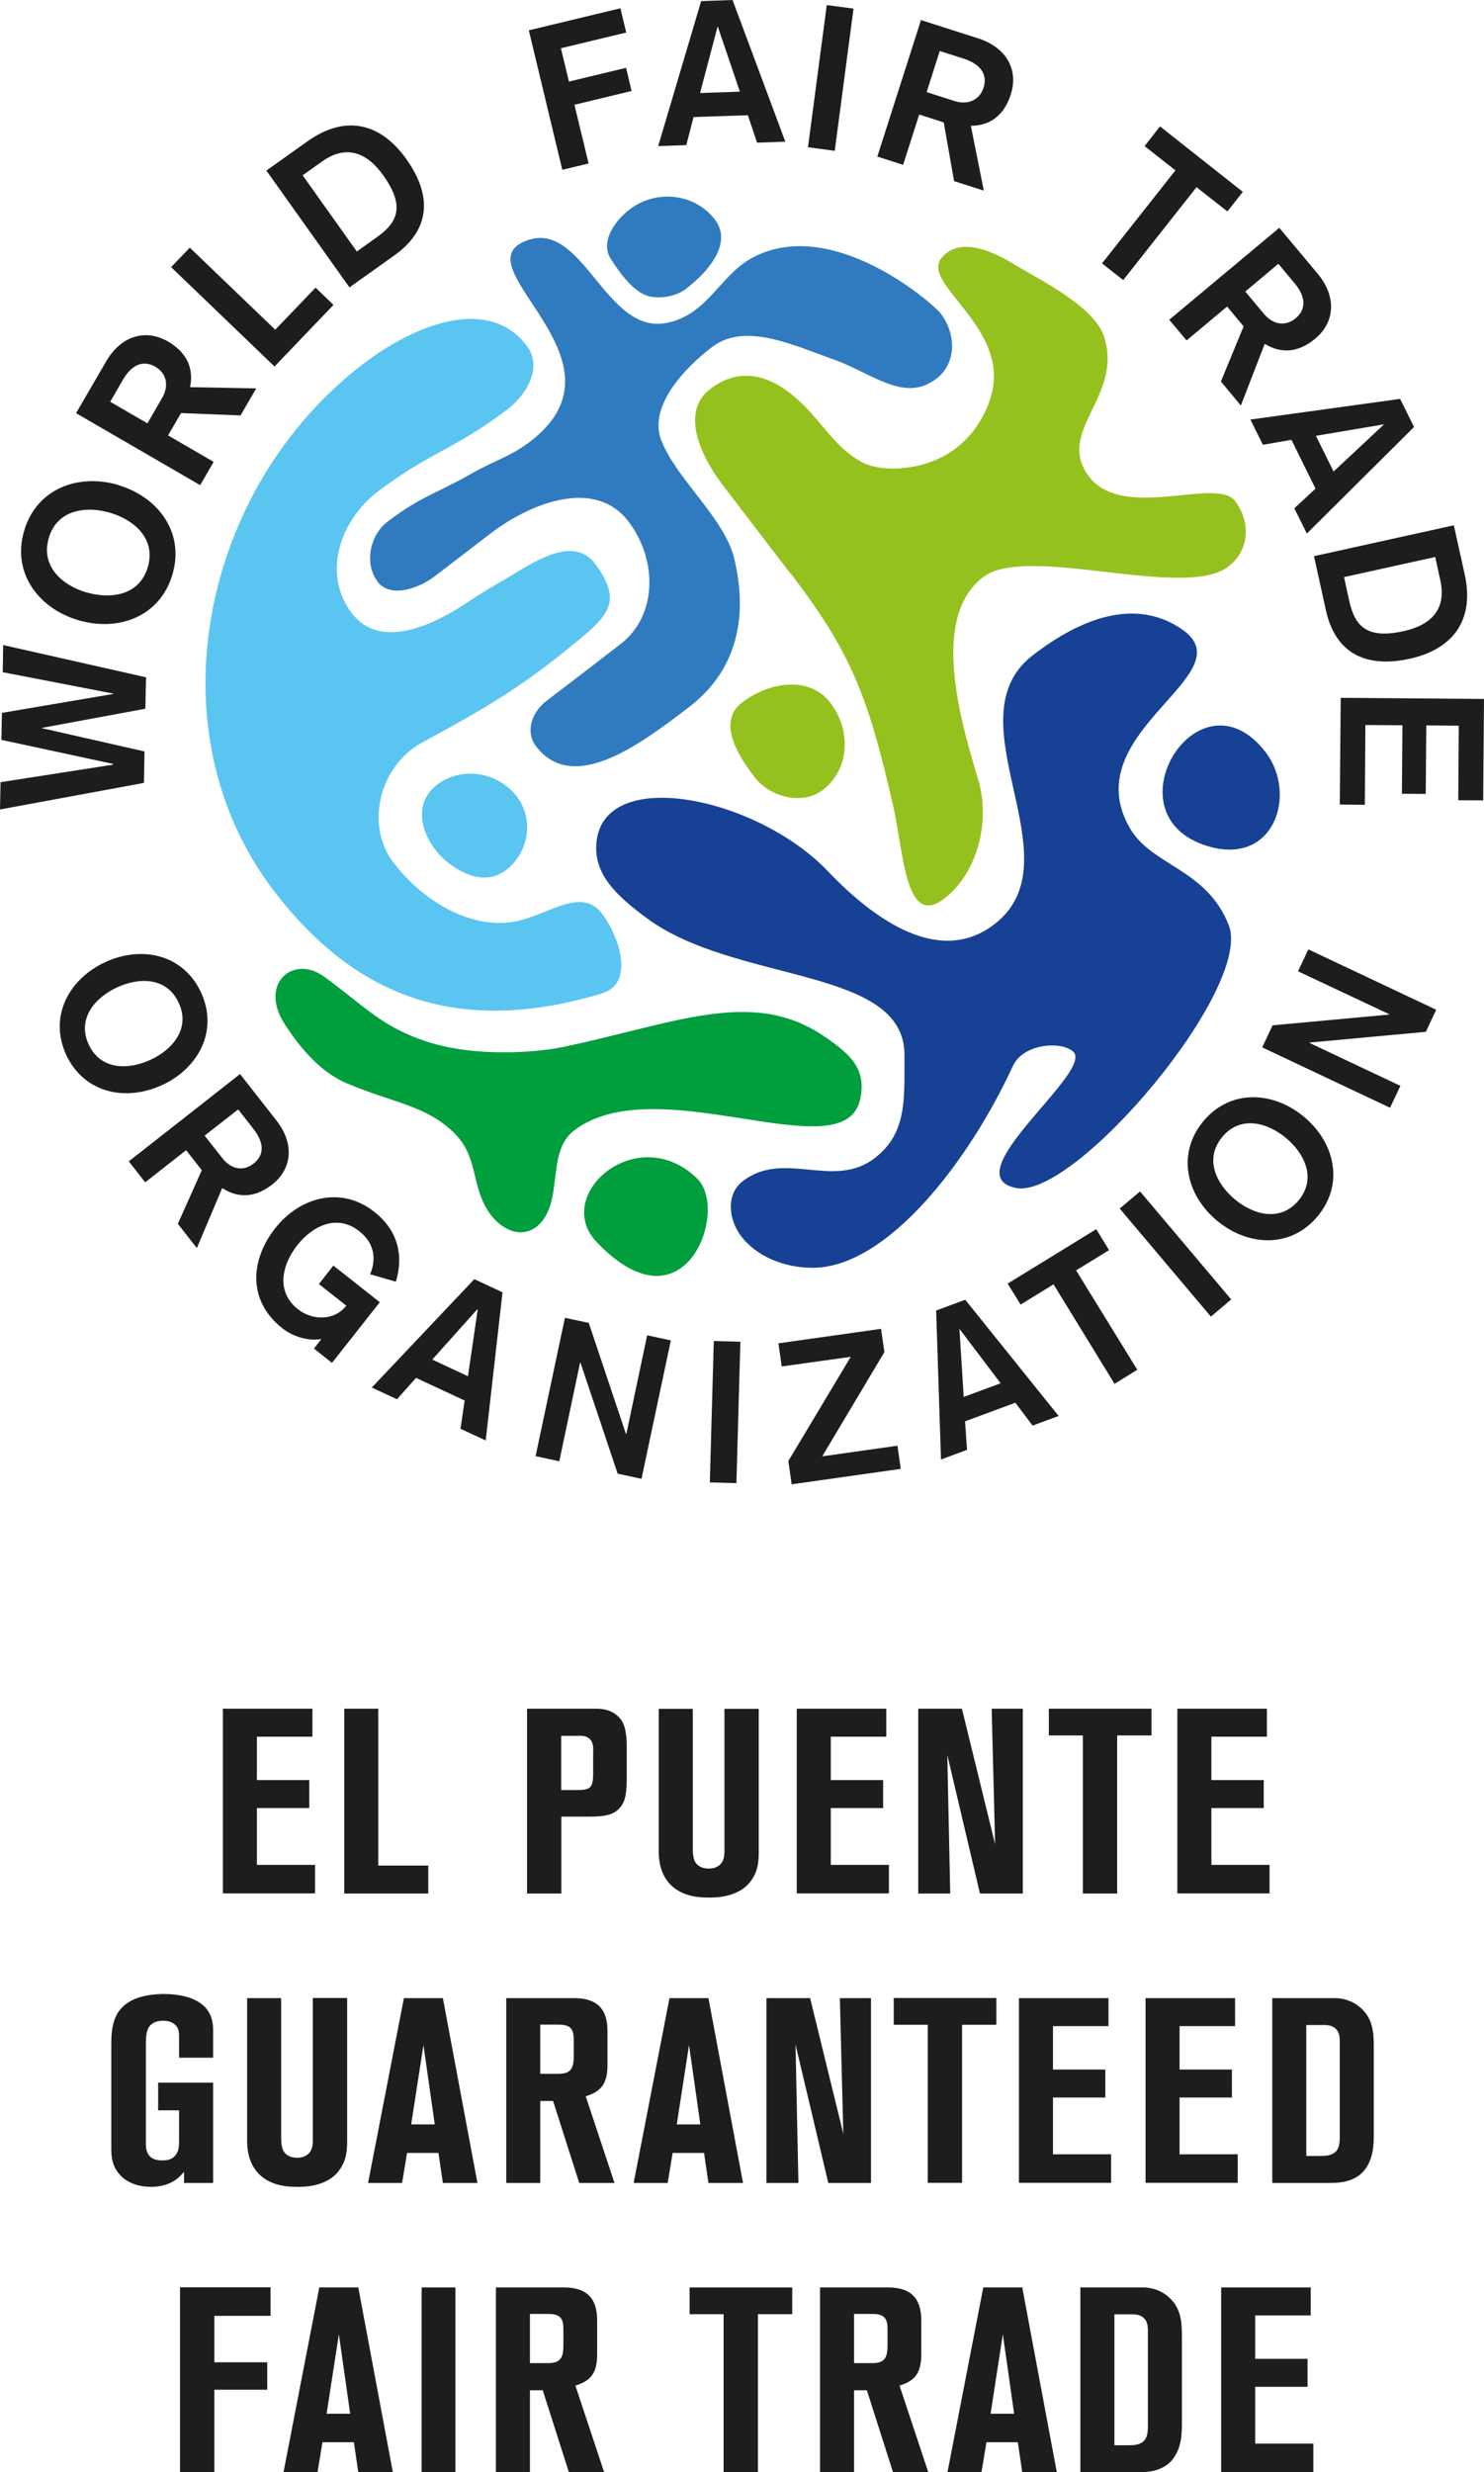 <svg viewBox="0 0 107.73 179.37" xmlns="http://www.w3.org/2000/svg"><g fill="#1d1d1b"><path d="m16.18 137.38v-13.41h6.5v2.03h-4.03v3.15h3.8v2.03h-3.8v4.12h4.22v2.07h-6.69z"/><path d="m24.99 137.38v-13.41h2.47v11.38h3.63v2.03z"/><path d="m45.02 131.13c-.4.49-.97.67-2.18.67h-2.09v5.58h-2.49v-13.41h4.98c.08 0 .4 0 .66.06.8.17 1.18.68 1.31.95.29.57.29 1.42.29 2.01v1.77c0 1.25-.06 1.86-.48 2.38zm-1.96-3.82c0-.38.06-.78-.19-1.08-.29-.36-.82-.29-.91-.29h-1.22v3.93h1.2c.51 0 .8-.06.95-.27.17-.23.17-.67.17-.93v-1.37z"/><path d="m54.48 136.51c-.95 1.24-2.77 1.16-3.1 1.16-.99 0-2.01-.21-2.74-.97-.13-.13-.4-.46-.57-.91-.19-.47-.25-1.01-.25-1.48v-10.33h2.47v9.97c0 .36 0 .72.13 1.05.25.55.87.57 1.03.57.11 0 .44 0 .72-.21.48-.32.42-.95.42-1.42v-9.96h2.49v10.39c0 .8-.08 1.46-.61 2.15z"/><path d="m57.84 137.38v-13.41h6.5v2.03h-4.03v3.15h3.8v2.03h-3.8v4.12h4.22v2.07h-6.69z"/><path d="m71.14 137.38-2.37-10.05.21 10.05h-2.32v-13.41h3.17l2.41 9.84-.25-9.84h2.26v13.41h-3.12z"/><path d="m81.1 125.91v11.47h-2.49v-11.47h-2.47v-1.94h7.45v1.94z"/><path d="m85.47 137.38v-13.41h6.5v2.03h-4.03v3.15h3.8v2.03h-3.8v4.12h4.22v2.07h-6.69z"/><path d="m13.36 158.38v-.8c-.27.29-.36.38-.53.51-.72.55-1.56.57-1.86.57-1.67 0-2.43-.89-2.7-1.56-.15-.38-.19-.78-.19-1.18v-7.64c0-.61.04-1.22.25-1.79.55-1.48 2.2-1.82 3.57-1.82 1.08 0 2.55.23 3.21 1.24.38.57.36 1.23.36 1.42v1.96h-2.47v-1.29c0-.46.04-.91-.42-1.2-.11-.08-.36-.19-.74-.19-.11 0-.49 0-.78.21-.38.27-.47.68-.47 1.52v7.09c0 .08-.02.4.09.7.11.28.36.61 1.06.61.13 0 .65.04.97-.34.3-.32.29-.78.29-1.2v-2.09h-1.52v-2.01h3.99v7.28z"/><path d="m24.6 157.5c-.95 1.24-2.77 1.16-3.1 1.16-.99 0-2.01-.21-2.74-.97-.13-.13-.4-.46-.57-.91-.19-.47-.25-1.01-.25-1.48v-10.33h2.47v9.97c0 .36 0 .72.13 1.04.25.55.87.57 1.03.57.11 0 .44 0 .72-.21.48-.32.42-.95.42-1.42v-9.96h2.49v10.39c0 .8-.08 1.46-.61 2.15z"/><path d="m32.15 158.38-.32-2.18h-2.28l-.36 2.18h-2.47l2.6-13.41h2.83l2.51 13.41zm-1.41-10.01-.89 5.76h1.71z"/><path d="m42.05 158.38-1.9-5.95h-.93v5.95h-2.47v-13.41h4.94c1.63 0 2.41.76 2.41 2.39v2.43c0 1.33-.4 1.94-1.58 2.3l2.09 6.29zm-.4-10.39c0-.84-.28-1.1-1.14-1.1h-1.29v3.57h1.29c.86 0 1.14-.3 1.14-1.27z"/><path d="m51.43 158.38-.32-2.18h-2.28l-.36 2.18h-2.47l2.6-13.41h2.83l2.51 13.41zm-1.41-10.01-.89 5.76h1.71z"/><path d="m60.13 158.38-2.38-10.05.21 10.05h-2.32v-13.41h3.17l2.41 9.84-.25-9.84h2.26v13.41h-3.12z"/><path d="m69.84 146.9v11.47h-2.49v-11.47h-2.47v-1.94h7.45v1.94z"/><path d="m73.97 158.38v-13.41h6.5v2.03h-4.03v3.15h3.8v2.03h-3.8v4.12h4.22v2.07h-6.69z"/><path d="m83.16 158.38v-13.41h6.5v2.03h-4.03v3.15h3.8v2.03h-3.8v4.12h4.22v2.07h-6.69z"/><path d="m99.71 155.51c-.08 1.42-.72 2.15-1.25 2.45-.68.4-1.39.42-2.13.42h-3.97v-13.41h4.54c.36 0 1.12.06 1.84.67.91.78.99 1.77.99 2.87v6.27c0 .25 0 .49-.02.74zm-2.45-7.22c0-.42.02-.84-.34-1.14-.32-.27-.74-.23-1.12-.23h-.97v9.5h.87c.23 0 .48 0 .7-.04.8-.15.86-.74.86-1.41v-6.69z"/><path d="m15.56 168.03v3.36h3.84v1.99h-3.84v5.98h-2.49v-13.41h6.57v2.07h-4.08z"/><path d="m26.01 179.37-.32-2.18h-2.28l-.36 2.18h-2.47l2.6-13.41h2.83l2.51 13.41zm-1.41-10.01-.89 5.76h1.71z"/><path d="m30.61 179.37v-13.41h2.45v13.41z"/><path d="m41.3 179.37-1.9-5.95h-.93v5.95h-2.47v-13.41h4.94c1.63 0 2.41.76 2.41 2.39v2.43c0 1.33-.4 1.94-1.58 2.3l2.09 6.29zm-.4-10.39c0-.84-.28-1.1-1.14-1.1h-1.29v3.57h1.29c.85 0 1.14-.3 1.14-1.27z"/><path d="m55.02 167.9v11.47h-2.49v-11.47h-2.47v-1.94h7.45v1.94z"/><path d="m64.83 179.37-1.9-5.95h-.93v5.95h-2.47v-13.41h4.94c1.63 0 2.41.76 2.41 2.39v2.43c0 1.33-.4 1.94-1.58 2.3l2.09 6.29zm-.4-10.39c0-.84-.29-1.1-1.14-1.1h-1.29v3.57h1.29c.86 0 1.14-.3 1.14-1.27z"/><path d="m74.21 179.37-.32-2.18h-2.28l-.36 2.18h-2.47l2.6-13.41h2.83l2.51 13.41zm-1.41-10.01-.89 5.76h1.71z"/><path d="m85.78 176.5c-.08 1.42-.72 2.15-1.25 2.45-.68.4-1.39.42-2.13.42h-3.97v-13.41h4.54c.36 0 1.12.06 1.84.67.91.78.99 1.77.99 2.87v6.27c0 .25 0 .49-.02.74zm-2.45-7.22c0-.42.02-.84-.34-1.14-.32-.27-.74-.23-1.12-.23h-.97v9.5h.87c.23 0 .48 0 .7-.04.8-.15.86-.74.86-1.41v-6.69z"/><path d="m88.65 179.37v-13.41h6.5v2.03h-4.03v3.15h3.8v2.03h-3.8v4.12h4.22v2.07h-6.69z"/><path d="m0 58.73.04-1.98 8.15-1.27v-.06l-8.09-1.74.04-1.96 8.07-1.37v-.03l-8.01-1.55.03-1.97 10.37 2.34-.05 2.28-7.51 1.39v.02l7.45 1.69-.04 2.28z"/><path d="m8.57 35.19c2.89.85 4.85 3.42 3.95 6.48-.9 3.07-3.92 4.18-6.82 3.33-2.89-.85-4.85-3.42-3.95-6.48.9-3.07 3.92-4.18 6.82-3.34m-2.28 7.8c1.79.52 3.85.2 4.44-1.84.6-2.04-.97-3.42-2.75-3.94-1.79-.52-3.85-.2-4.44 1.84-.6 2.05.97 3.42 2.75 3.95"/><path d="m5.52 29.98 2.18-3.75c1.11-1.91 2.9-2.37 4.48-1.46 2.02 1.17 1.71 2.8 1.62 3.32l4.8.09-1.14 1.96-4.32-.17-.94 1.62 3.31 1.92-.98 1.69-9-5.22zm5.18.74 1.07-1.85c.5-.86.35-1.77-.49-2.26-.82-.48-1.68-.23-2.36.95l-.92 1.59 2.71 1.57z"/><path d="m12.42 19.38 1.36-1.41 6.2 5.95 2.93-3.05 1.3 1.25-4.28 4.47z"/><path d="m19.33 12.38 2.98-2.12c2.93-2.09 5.45-1.16 7.18 1.27 1.97 2.76 1.67 5.19-.85 6.99l-3.27 2.33-6.03-8.47zm6.58 5.86 1.45-1.03c1.57-1.12 2.02-2.3.46-4.49-1.19-1.67-2.69-2.24-4.43-1.01l-1.42 1.01 3.93 5.52z"/><path d="m38.39 2.2 6.65-1.6.42 1.76-4.74 1.14.58 2.42 4.15-1 .4 1.68-4.15 1 1.03 4.26-1.91.46z"/><path d="m50.9.08 2.28-.08 3.83 10.28-2.05.07-.67-1.99-3.94.13-.53 2.04-2.04.07zm1.22 1.86h-.03s-1.27 4.81-1.27 4.81l2.89-.1-1.6-4.71z"/><path d="m55.09 4.65h10.41v1.96h-10.41z" transform="matrix(.131 -.991 .991 .131 46.83 64.67)"/><path d="m66.87 1.46 4.13 1.32c2.1.67 2.94 2.32 2.38 4.06-.71 2.23-2.37 2.27-2.9 2.29l.94 4.7-2.16-.69-.75-4.26-1.78-.57-1.17 3.65-1.87-.6 3.17-9.91zm.39 5.22 2.03.65c.95.3 1.81-.04 2.11-.97.29-.9-.14-1.68-1.43-2.1l-1.75-.56-.95 2.98z"/><path d="m85.33 12.36-2.24-1.76 1.12-1.43 6.01 4.75-1.12 1.42-2.24-1.76-5.32 6.74-1.54-1.21z"/><path d="m92.86 16.52 2.79 3.33c1.41 1.69 1.24 3.54-.16 4.71-1.79 1.5-3.21.65-3.68.39l-1.73 4.47-1.45-1.74 1.65-4-1.2-1.44-2.94 2.46-1.26-1.5 7.99-6.67zm-2.47 4.62 1.37 1.64c.64.76 1.54.94 2.3.31.73-.61.79-1.5-.08-2.54l-1.18-1.41-2.4 2.01z"/><path d="m101.64 28.94 1.01 2.04-7.78 7.73-.91-1.83 1.54-1.43-1.75-3.54-2.07.36-.91-1.83zm-1.19 1.88v-.03s-4.92.83-4.92.83l1.28 2.59 3.63-3.39z"/><path d="m105.54 38.11.79 3.57c.77 3.51-1.07 5.47-3.98 6.11-3.31.73-5.43-.49-6.1-3.52l-.86-3.92 10.16-2.24zm-7.97 3.76.38 1.74c.42 1.88 1.33 2.76 3.95 2.18 2-.44 3.12-1.6 2.66-3.68l-.37-1.7z"/><path d="m107.73 50.71-.06 7.36-1.81-.01.04-5.41-2.36-.02-.04 4.97-1.73-.01.04-4.97-2.69-.02-.04 5.79-1.82-.02.07-7.74z"/><path d="m11.77 78.72c-2.63 1.22-5.66.6-6.96-2.18-1.29-2.78.19-5.51 2.82-6.73s5.66-.6 6.96 2.19c1.29 2.78-.19 5.5-2.81 6.72m-3.29-7.08c-1.62.75-2.91 2.29-2.05 4.14.86 1.86 2.87 1.86 4.49 1.11s2.91-2.29 2.04-4.14c-.86-1.86-2.86-1.86-4.48-1.11"/><path d="m17.43 77.93 2.64 3.37c1.34 1.71 1.11 3.52-.3 4.63-1.81 1.42-3.19.54-3.64.27l-1.84 4.35-1.38-1.76 1.74-3.89-1.14-1.45-2.97 2.33-1.19-1.52 8.07-6.33zm-2.57 4.47 1.3 1.65c.61.77 1.49.97 2.25.37.74-.58.82-1.45 0-2.5l-1.12-1.43-2.43 1.9z"/><path d="m26.87 92.44c.34-.78.53-2.08-.8-3.12-1.61-1.27-3.4-.37-4.5 1.04-1.1 1.4-1.56 3.35.05 4.62 1.08.85 2.65.85 3.52-.25l-1.99-1.57 1.05-1.34 3.37 2.66-3.47 4.4-1.31-1.04.54-.69c-1 .18-2.12-.22-2.82-.77-2.58-2.03-2.32-5-.53-7.27s4.78-3.09 7.19-1.19c1.64 1.29 2.17 3.05 1.57 5.07l-1.87-.54z"/><path d="m34.44 92.81 2.04.95-1.22 10.75-1.83-.85.3-2.05-3.53-1.64-1.38 1.55-1.83-.85 7.44-7.86zm.24 2.18h-.03s-3.27 3.65-3.27 3.65l2.59 1.21.71-4.85z"/><path d="m41.01 95.61 1.73.37 2.7 8.05h.03l1.51-7.15 1.72.37-2.13 10.04-1.73-.37-2.7-8.05h-.03l-1.51 7.15-1.72-.37z"/><path d="m47.48 101.54h10.26v1.93h-10.26z" transform="matrix(.028 -1 1 .028 -51.34 152.19)"/><path d="m57.23 106 4.53-7.56-5.01.7-.24-1.68 7.45-1.05.24 1.69-4.51 7.56 5.46-.77.24 1.68-7.92 1.12z"/><path d="m67.96 95.08 2.11-.78 6.78 8.43-1.89.7-1.25-1.66-3.65 1.35.14 2.07-1.89.7zm1.72 1.36h-.03s.31 4.91.31 4.91l2.68-.99-2.96-3.91z"/><path d="m76.48 93.18-2.39 1.47-.94-1.52 6.43-3.95.93 1.52-2.39 1.47 4.44 7.21-1.65 1.02z"/><path d="m84.38 85.89h1.93v10.26h-1.93z" transform="matrix(.764 -.645 .645 .764 -38.58 76.49)"/><path d="m94.63 81c2.24 1.84 2.99 4.85 1.04 7.22s-5.05 2.21-7.29.37-2.99-4.85-1.04-7.22 5.05-2.21 7.29-.37m-4.97 6.03c1.38 1.14 3.32 1.63 4.62.05s.44-3.39-.94-4.53-3.32-1.63-4.62-.05-.44 3.39.94 4.53"/><path d="m91.63 75.99.75-1.6 8.45-.78.01-.03-6.61-3.11.75-1.59 9.28 4.38-.75 1.6-8.45.78-.01.02 6.61 3.12-.75 1.59z"/></g><path d="m73.55 77.31c.7-1.52 3.34-1.83 4.33-1.04 1.71 1.38-8.76 8.98-4.13 9.92 4.25.86 17.24-14.5 15.45-19.07-1.6-4.09-5.59-4.29-7.18-7.04-4.05-7 8.57-11.17 3.76-14.44-3.34-2.27-7.25-.83-10.78 1.88-6.13 4.69 3.3 14.86-2.83 19.55-3.92 3-8.61-.24-12.04-3.83-5.1-5.38-16.16-7.71-16.82-2.22-.29 2.43 1.53 4.02 3.61 5.57 6.45 4.81 18.8 3.5 18.74 9.99-.02 3.03.24 5.61-2.17 7.45-2.99 2.29-6.57-.63-9.56 1.66-1.24.94-1.06 2.79-.11 4.02 1.04 1.36 2.99 2.28 5.2 2.27 5.36-.03 11.27-7.62 14.52-14.66" fill="#164194"/><path d="m50.62 85.52c-4.34-4.25-10.58 1.17-7.3 4.6 6.42 6.74 9.63-2.33 7.3-4.6" fill="#009e3d"/><path d="m59.9 75.23c1.72 1.2 3.07 2.27 2.53 4.58-1.22 5.2-14.76-2.39-20.77 2.22-2.06 1.58-.68 5.28-2.67 6.94-1.09.89-2.56.36-3.52-1.05-1.26-1.88-.75-3.93-2.42-5.64-2.05-2.09-4.53-2.25-7.91-3.7-2.1-.9-3.55-2.88-4.43-4.21-1.97-2.95.54-5.15 2.79-3.53 3.06 2.22 4.18 3.64 7.45 4.72 3.65 1.2 8.2.76 9.83.42 8.2-1.7 13.89-4.39 19.12-.74" fill="#009e3d"/><path d="m43.73 72.07c-10.16 3.05-17.74.55-23.85-7.44-8.94-11.68-5.21-29.28 6.46-38.21 3.69-2.82 9.07-5.03 11.89-1.35 1.16 1.51.1 3.5-1.42 4.65-3.73 2.85-5.67 3.11-9.4 5.96-2.79 2.14-4.01 6.02-1.87 8.81 2.02 2.64 5.75.99 8.51-.86 1.67-1.11 1.75-1.07 3.59-2.19 2.21-1.34 4.34-2.29 5.65-.42 1.61 2.27 1.21 3.33-.92 5.11-4.1 3.43-6.52 4.93-11.74 7.75-3.05 1.65-4.17 5.96-2.06 8.71 2.35 3.06 5.89 4.87 8.91 4.25 2.37-.49 4.72-2.51 6.21-.57 1.28 1.67 2.39 5.08.04 5.79" fill="#5bc5f2"/><path d="m32.51 62.57c1.3 1.04 2.89 1.57 4.22.56 1.66-1.27 2.06-3.67.79-5.34-1.37-1.79-4-2.22-5.8-.85-2 1.54-.95 4.25.79 5.63" fill="#5bc5f2"/><path d="m27.4 42.2c.93 1.21 2.96.53 4.2-.42 1.55-1.19 2.4-1.84 3.95-3.03 3.11-2.38 7.68-4.03 10.06-.93 2.11 2.75 2.16 6.84-.6 8.94-2.09 1.61-3.25 2.5-5.35 4.1-1.05.8-1.55 2.23-.75 3.28 2.7 3.53 7.58-.14 11.11-2.84 3.49-2.67 4.32-6.57 3.26-10.86-.74-2.88-4.19-5.71-5.28-8.5-.93-2.43 1.63-5.19 3.69-6.76 2.4-1.84 5.94-.11 8.8.89 2.83 1 5.15 3.19 7.48 1.41 1.48-1.12 1.45-3.26.32-4.73-.59-.77-7.92-7.15-13.69-4.04-2.35 1.27-3.2 4.09-6.16 4.71-4.55.96-6.13-7.74-10.38-5.9-4.4 1.91 7.56 8.38.89 14.14-1.62 1.4-2.9 1.66-4.76 2.72-2.37 1.36-3.67 1.64-6.07 3.48-1.28.98-1.69 3.05-.71 4.33" fill="#307bbf"/><path d="m54.76 56.36c1.12 1.48 3.49 2.09 4.96.96 1.98-1.51 2.08-4.35.56-6.33-1.51-1.98-4.43-1.53-6.41-.02-1.75 1.33-.46 3.64.89 5.39" fill="#95c11f"/><path d="m57.41 41.65c-1.94-2.52-3-3.92-4.93-6.44-1.66-2.17-3.09-5.33-.92-6.99 2.68-2.05 5.36-.55 7.55 2.01 1.52 1.77 2.05 2.49 3.37 3.25 1.46.84 4.54.71 6.7-.8 1.57-1.11 2.44-2.71 2.8-4.07 1.29-4.89-5.13-8.01-3.65-9.87 1.37-1.72 4-.35 5.26.42 1.78 1.09 5.87 3.05 6.57 5.29 1.35 4.33-3.43 6.74-1.21 9.98 2.39 3.49 9.3.15 10.68 1.89 1.12 1.41 1.17 3.52-.45 4.78-3.16 2.47-14.63-1.67-17.81.77-3.76 2.87-1.76 10.07-.38 14.62.93 2.98.03 6.81-2.45 8.71-2.83 2.17-2.92-3.3-3.71-6.77-1.81-7.9-3.02-11.04-7.4-16.79" fill="#95c11f"/><path d="m49.83 20.93c1.67-1.28 3.35-3.33 2.07-5-1.47-1.92-4.29-2.2-6.2-.73-1.05.81-2.17 2.34-1.35 3.6.65 1.01 1.64 2.4 2.74 2.69.68.18 1.88.1 2.74-.55" fill="#307bbf"/><path d="m88 61.48c4.59 1.13 6.13-3.93 3.89-6.89-4.93-6.43-11.8 4.9-3.89 6.89" fill="#164194"/></svg>